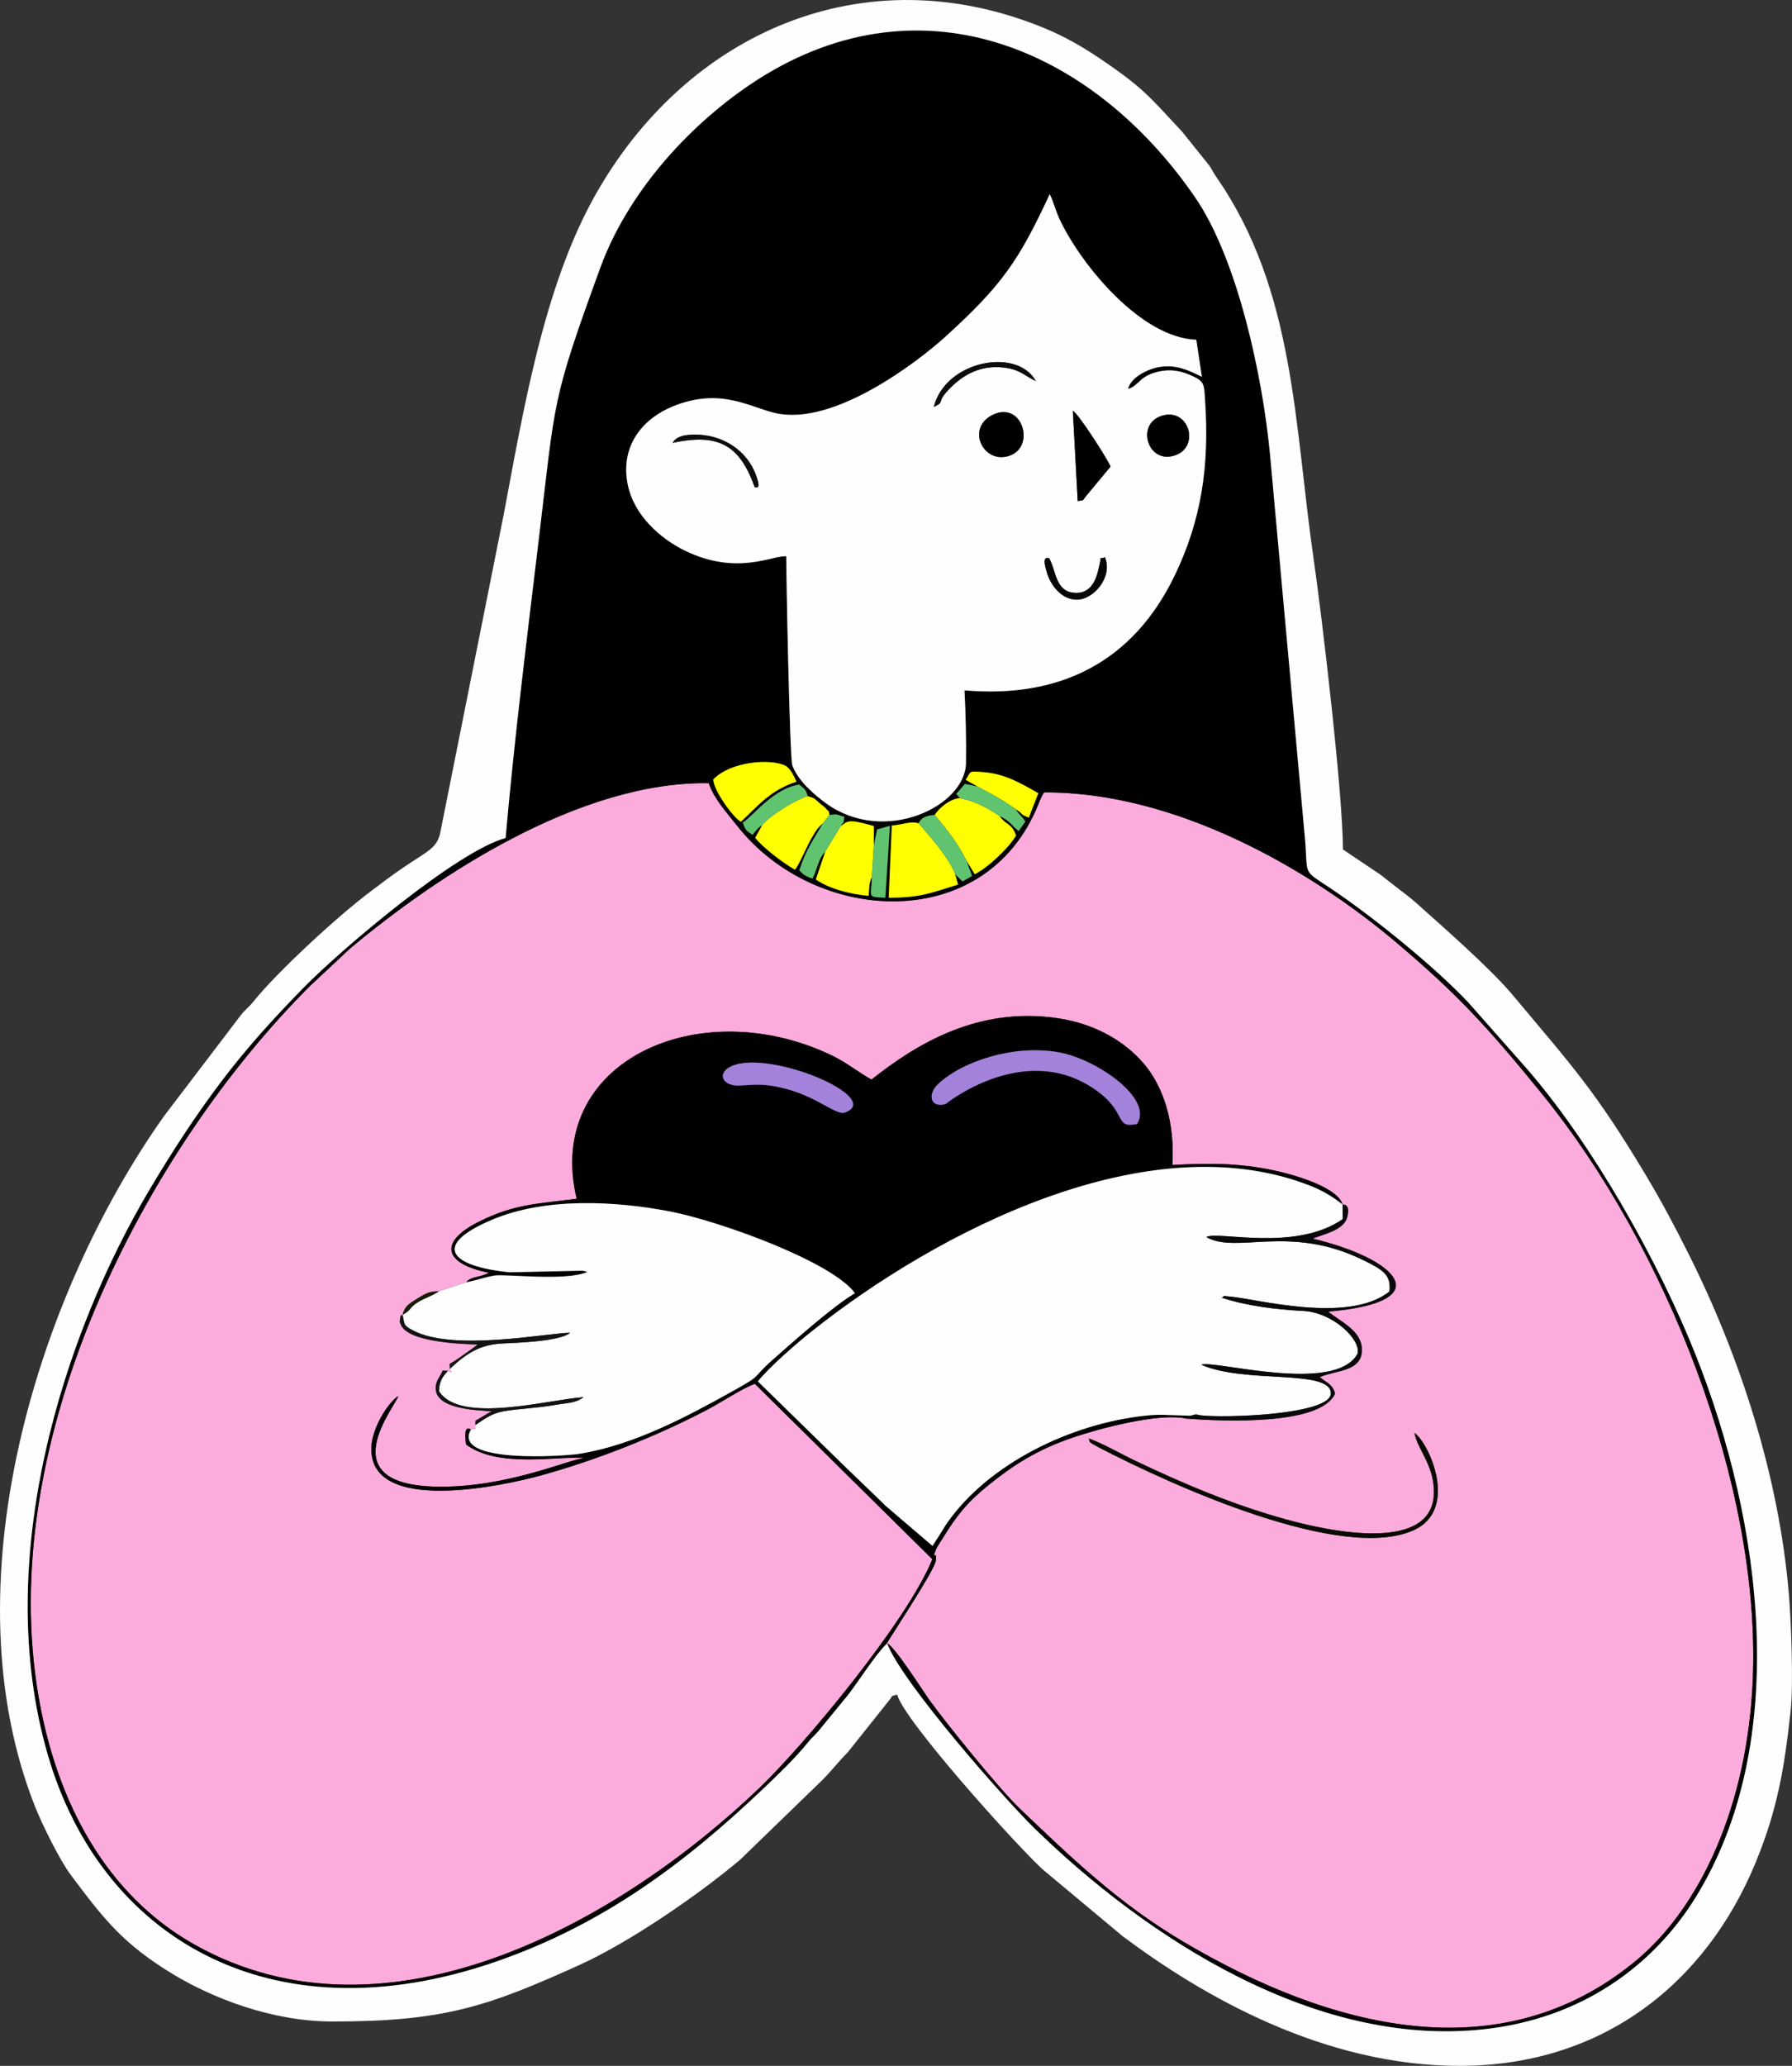 <?xml version="1.0" encoding="UTF-8"?> <!-- Creator: CorelDRAW 2020 (64-Bit) --> <svg xmlns="http://www.w3.org/2000/svg" xmlns:xlink="http://www.w3.org/1999/xlink" xmlns:xodm="http://www.corel.com/coreldraw/odm/2003" xml:space="preserve" width="270.887mm" height="312.15mm" style="shape-rendering:geometricPrecision; text-rendering:geometricPrecision; image-rendering:optimizeQuality; fill-rule:evenodd; clip-rule:evenodd" viewBox="0 0 27080.84 31205.86"><rect x="0" y="0" width="27080.84" height="31205.86" fill="#333333" stroke="none"/> <defs> <style type="text/css"> <![CDATA[ .fil1 {fill:black} .fil9 {fill:#070607} .fil6 {fill:#090B02} .fil5 {fill:#0A090A} .fil10 {fill:#0D0C0D} .fil8 {fill:#131313} .fil11 {fill:#161D05} .fil7 {fill:#60C370} .fil3 {fill:#A382DB} .fil0 {fill:#FBABDC} .fil2 {fill:#FEFEFE} .fil4 {fill:yellow} ]]> </style> </defs> <g id="Слой_x0020_1">  <g id="_1795953678688"> <path class="fil0" d="M21375.05 21644.8c219.87,149.97 676.79,1153.11 -6.27,1467.11 -1079.77,496.38 -3657.47,-673.01 -4775.08,-1253.92 -7.95,-4.13 -88.71,-49.61 -89.28,-50.11 -62.59,-54.88 -26.35,-0.47 -49.16,-78.68 212.45,75.29 481.92,232 704.32,337.93 738,351.5 1479.92,665.67 2285.08,886.85 548.65,150.72 2348.54,579.67 2218.94,-528.27 -40.6,-347.07 -244.94,-548.53 -288.57,-780.92zm-14254.97 -56.53c87.32,-6.36 58.21,16.7 63.64,-62.35 18.54,-95.25 -51.21,-29.99 123.52,-136.48 44.25,-26.97 103.36,-64.05 128.34,-71.21 -205.42,-16.64 -877.26,-23.26 -850.82,-369.19 3.85,-50.36 24.1,-99.4 55.08,-149.94 94.22,-153.7 4.61,-79.01 130.62,-93.37 67.95,33.37 56.85,40.5 26.79,-28.02 11.94,-128.9 -69.93,-10.05 193.06,-202.04 70.06,-51.14 168.64,-116.51 228.24,-166.6 -219.08,-6.22 -1058.78,-31.24 -1161.08,-301.69 -20.27,-53.6 -19.1,-30.28 -11.46,-83.72 11.76,-82.13 9.74,-39.03 37.52,-63.59 31.67,-121.03 88.76,-160.36 202,-230.91 125.02,-77.89 197.72,-127.18 346.6,-123.51l413.9 -136.75c75.78,-94.07 190.16,-62.88 344.85,-144.03 -661.59,-125.37 -796.29,-454.61 -138.46,-778.04 523.57,-257.41 848.53,-259.89 1462.52,-338.89 -495.6,-2069.04 1841.85,-3126.55 3850.4,-2167.72 241.11,115.11 415.69,265.83 604.92,367.13 652.55,-515.39 1598.2,-1118.9 2840.24,-922.39 558.59,88.38 988.81,351.33 1267.45,673.66 306.56,354.63 479.97,903.56 438.09,1539.26 541.18,-28.89 994.45,-30.85 1511.73,76.56 334.65,69.49 986.08,259.12 1061.87,521.09 0.51,0.3 124.97,-20.75 68.28,193.64 -53.81,203.53 -387.07,259.13 -519.13,321.6 1263.53,299.21 1939.1,953.99 234.79,1101.91 171.22,147.09 499.14,276.91 507.1,567.55 9.38,342.56 -392.3,315.2 -637.42,421.74 105.12,84.6 191.36,106.29 232.97,246.87 -211.19,483.97 -1667.65,423.12 -2244.69,380.31 -420.72,-93.71 -1325.77,153.38 -1702.58,280.16 -559.33,188.19 -918.77,424.91 -1287.83,722.06 -322.33,259.51 -475,449.7 -688.08,793.55 -18.75,30.27 -90.08,139.94 -95.91,153.51 -97.42,226.82 10.23,11.32 -16.36,200.43 -20.11,143.15 -639.73,1074.69 -746.3,1256.28l12.11 -10.47c113.21,43.88 531.22,704.15 636.89,852.39 234.4,328.79 1056.69,1346.47 1361.18,1636.86 794.59,757.78 1504.2,1442.8 2490.11,2024.03 2188.17,1290 4757.61,1980.41 6816.13,289.16 991.34,-814.47 1697.16,-2365.1 1777.22,-4248.72 126.37,-2973.26 -1336.2,-6579.89 -3185.09,-8854.76 -821.14,-1010.34 -1292.63,-1520.37 -2215.69,-2298.76 -1305.45,-1100.85 -3326.22,-2265.73 -5307.29,-2255 -25.94,36.27 -8.88,3.54 -43.75,74.04 -16.75,33.86 -28.15,64.24 -43.28,102 -794.47,1983.89 -3381.64,1825.18 -4557.78,322.08 -146.75,-187.55 -335.39,-385.98 -425.41,-637.44 -1943.83,-32.55 -4102.94,1393.88 -5423.02,2499.72l-600.82 562.1c-2459.91,2452.29 -4800.68,6868.97 -4092.5,10797.74 275.97,1530.95 1001,2927.59 2347.05,3684.49 2931.1,1648.22 6458.05,-377.5 8535.87,-2366.5 681.03,-651.92 2242.1,-2529.89 2613.09,-3455.25l-2682.62 -2650.05c-199.57,73.99 -512.38,284.25 -733.33,399.38 -759.88,395.99 -1654.6,752.75 -2506.49,986.92 -517.32,142.2 -2597.8,609.94 -2554.47,-429.43 12.15,-291.35 245.87,-666.64 404.7,-771.14 -29.17,147.16 -1054.99,1343.58 591.75,1368.39 1072.58,16.16 2016.33,-426.09 2239.37,-435.41 -445.72,-26.06 -1320.8,157.85 -1806.01,-201.95 -38.97,-327.9 51.32,-221.24 77.64,-231.26z"></path> <path class="fil1" d="M12768.88 16804.89c-135.91,49.99 -421.12,-248.29 -945.44,-371.04 -256.05,-59.95 -366.24,-54.83 -631.21,-36.53 -279.21,19.29 -370.9,-191.59 -131.7,-294.96 583.22,-252.04 2304.86,483.13 1708.35,702.54zm4412.57 174.55c-357.55,69.12 -125.5,-175.59 -645.92,-530.9 -1067.56,-728.87 -2247.76,229.85 -2248.04,229.93 -230.45,61.73 -273.08,-149.99 -112.36,-301.86 372.45,-351.96 1168.4,-608.7 1849.09,-476.26 556.58,108.29 1411.48,696.3 1157.23,1079.09zm-4478.55 -4499.65c81.7,-56.22 99.61,-88.57 244.12,-66.02 43.4,6.78 206.43,47.42 259.54,65.13l-1.18 289.26 50.57 -238.87 192.19 -55.13 -68.42 1087.2c-284.12,-17.08 -211.96,6.31 -203.99,-314.17 -44.86,91.65 -37.03,160.97 -48.75,284.72 -259.5,-20.8 -596.05,-103.89 -798.11,-247.18l142.92 -421.98c-107.52,107.74 -114.73,256.42 -194.35,410.5 -103.56,-41.76 -125.93,-50.74 -197.17,-124.34 85.14,-293.03 222.11,-478.15 356.57,-713.95 -7.3,6.03 -16.45,14.72 -20.92,19.21 -4.42,4.44 -15.05,13.82 -20.31,19.35 -5.15,5.41 -13.66,13.56 -19.09,19.64 -5.3,5.92 -12.3,13.87 -17.47,20.12 -22.4,27.1 -40.24,56.13 -57.96,84.79 -118.61,191.65 -220.87,467.89 -288.91,538.67 -189.8,-108.18 -483.28,-334.21 -599.99,-481.59l105.68 -190.53c-79.21,51.38 -106.82,100.01 -145.2,146.63 -94.17,-65.83 -98.05,-57.18 -148.83,-184.59 154.98,-95.22 458.92,-515.68 853.16,-575.19 92.46,73.01 99.04,74.6 128.36,174.48 138.88,42.18 85.03,29.02 200.65,123.27 25.94,21.15 51.77,35.92 77.16,65.72 66.93,78.59 26.85,-11.1 51.76,95.85 142.71,-18.82 93.27,-7.3 225.79,28.23 -25.77,136.57 16.73,30.53 -57.82,140.76zm2648.96 -255.8c60.75,103.92 79.93,83.06 143.32,187.27l-103.04 141.96c-112.27,-92.2 -119.37,-145.13 -286.76,-226.86 103.19,145.8 174.96,96.45 249.8,293.53 -103.64,182.41 -427.15,489.61 -624.92,585.93l-123.77 -203.42 83.51 229.37 -144.27 82.11 -90.49 -85.99c-3.24,-13.22 -12.96,-15.05 -19.88,-22.15l42.57 156.31c-400.06,122.07 -556.78,198.64 -1048.03,198.79l47.45 -1091.03c158.86,-11.07 286.39,-71.33 405.57,-33.63 41.71,-94.41 137.63,-118.61 242.58,-126.26 60.86,-101.01 234.36,-246.63 380.4,-253.83l-54.32 -64.01 130.27 -150.45 188.74 38.66 -177.89 -100.53c91.17,-134.76 30.86,-134.05 267.61,-116.26 332.1,24.96 581.82,177.3 831.44,318.12l-144.14 368.85c-146.75,-56.79 -61.87,-38.47 -195.73,-126.47zm-4573.05 -450.18c271.43,-279.81 874.83,-313.9 1086,-209.52 76.76,37.94 132.91,156.01 171.92,243.11 -414.65,138.38 -584.08,372 -841.42,606.09l-41.97 -31.4c-130.7,-112.48 -366.7,-452.09 -374.53,-608.28zm1102.88 -3370.27c-195.6,-22.54 -739.03,300.58 -1532.67,-86.71 -367.84,-179.51 -772.22,-533.62 -863.73,-1002.67 -118.69,-608.41 259.05,-1006.31 691.32,-1179.21 718.07,-287.23 1153.51,18.81 1546.19,106.18 885.32,196.96 2151.91,-781.75 2558.64,-1150.19 867.28,-785.64 1118.06,-1161.16 1582.26,-2157.82 57.92,115.07 88.89,253.43 152.33,386.67 330.02,693.28 1232.42,1785.38 2062.34,1811.94l84.67 560.49c-174.89,-85.28 -379.34,-194.01 -644.29,-148.28 -192.96,33.31 -436.76,167.17 -470.86,331.94 161.07,-53.72 165.05,-170.82 385.64,-242.41 183.11,-59.43 362.48,-50.98 543.49,27.32 228.62,98.9 217.43,128.71 235.1,398.27 64.43,982.31 -55.88,1798.82 -462.91,2639.7 -630.29,1302.12 -1734.35,1854.92 -3173.73,1729.02 18.19,342.94 28.01,758.59 22.3,1101.34 -10.87,651.82 -1233.27,1239.95 -2109.5,609.05 -174.92,-125.94 -430.34,-343.33 -514.85,-577.1 -39.97,-110.56 -93.16,-2943.49 -91.72,-3157.53zm1512.82 16431.57c106.57,-181.6 726.19,-1113.14 746.3,-1256.28 26.58,-189.11 -81.07,26.39 16.36,-200.43 5.83,-13.57 77.16,-123.23 95.91,-153.51 213.08,-343.85 365.75,-534.03 688.08,-793.55 369.06,-297.15 728.51,-533.87 1287.83,-722.06 376.81,-126.78 1281.87,-373.87 1702.58,-280.16 56.25,-46.47 4.52,-26.89 100.66,-56.22 54.38,-16.6 60.75,-3.37 100.08,5.01 -141.54,22.69 -519.08,-19.11 -728.89,-2.12 -1095.89,88.73 -2368.54,659.06 -3045.39,1566.31 -50.79,68.08 -103.02,150.86 -153.4,234.6l-112.5 175.58 -712 -608.86c-219.72,-216.52 -423.83,-408.8 -645.9,-624.14l-1281.7 -1252.74c176.61,-219.09 578.01,-568.36 814.55,-756.47 1897.59,-1509 5083.52,-3157.97 7532.73,-2199.2 298.99,117.05 468.8,271.79 469.59,270.13 2.92,-6.15 13.25,10.04 20.24,14.51 -75.79,-261.96 -727.22,-451.6 -1061.87,-521.09 -517.28,-107.41 -970.55,-105.45 -1511.73,-76.56 41.88,-635.7 -131.53,-1184.63 -438.09,-1539.26 -278.64,-322.34 -708.86,-585.28 -1267.45,-673.66 -1242.04,-196.51 -2187.69,407 -2840.24,922.39 -189.23,-101.3 -363.81,-252.03 -604.92,-367.13 -2008.54,-958.83 -4345.99,98.68 -3850.4,2167.72 -613.99,79 -938.96,81.48 -1462.52,338.89 -657.83,323.44 -523.13,652.67 138.46,778.04 -154.68,81.15 -269.07,49.96 -344.85,144.03 148.1,-26.79 287.75,-79.13 429.43,-101.19 163.18,-25.41 1077.24,88.57 1396.38,-52.77 -15.69,-8.34 -12.23,-13.23 -76.45,-20.32l-1092.74 23.82c-887.89,-87.35 -1198.25,-401.99 -262.18,-795.63 808.65,-340.05 1863.89,-282.03 2692.98,-121.5 721.62,139.71 2438.6,753.05 2786.72,1233.25 -337.15,198.58 -920.02,721.85 -1226.38,990.33 -355.91,311.9 -144.67,223.53 -610.48,482.96 -710,395.41 -1499.16,817.91 -2325.85,952.55 -224,36.48 -1948.24,154.25 -1637.4,-372.11 -26.32,10.03 -116.61,-96.64 -77.64,231.26 485.21,359.81 1360.29,175.89 1806.01,201.95 -223.03,9.33 -1166.79,451.57 -2239.37,435.41 -1646.74,-24.81 -620.92,-1221.23 -591.75,-1368.39 -158.83,104.5 -392.56,479.79 -404.7,771.14 -43.34,1039.38 2037.15,571.63 2554.47,429.43 851.89,-234.17 1746.61,-590.93 2506.49,-986.92 220.95,-115.14 533.75,-325.4 733.33,-399.38l2682.62 2650.05c-370.99,925.36 -1932.06,2803.33 -2613.09,3455.25 -2077.82,1989 -5604.78,4014.72 -8535.87,2366.5 -1346.05,-756.9 -2071.08,-2153.53 -2347.05,-3684.49 -708.18,-3928.77 1632.58,-8345.45 4092.5,-10797.74l600.82 -562.1c1320.08,-1105.84 3479.19,-2532.27 5423.02,-2499.72 90.01,251.47 278.66,449.9 425.41,637.44 1176.14,1503.1 3763.31,1661.82 4557.78,-322.08 15.13,-37.76 26.53,-68.14 43.28,-102 34.87,-70.5 17.8,-37.77 43.75,-74.04 1981.07,-10.73 4001.84,1154.15 5307.29,2255 923.06,778.39 1394.55,1288.42 2215.69,2298.76 1848.89,2274.87 3311.46,5881.49 3185.09,8854.76 -80.07,1883.62 -785.88,3434.25 -1777.22,4248.72 -2058.52,1691.26 -4627.96,1000.85 -6816.13,-289.16 -985.91,-581.23 -1695.53,-1266.25 -2490.11,-2024.03 -304.49,-290.4 -1126.78,-1308.07 -1361.18,-1636.86 -105.68,-148.24 -523.69,-808.51 -636.89,-852.39 225.27,594.95 1782.33,2359.81 2224.64,2791.43 1666.89,1626.56 4284.89,3376.85 6917.81,3021.4 1497.74,-202.19 2500.97,-1051.92 3071.26,-1970.46 1456.79,-2346.3 1005.87,-5682.09 8.39,-8190.86 -573.6,-1442.7 -1560.78,-3185.61 -2550.33,-4327.47l-893.74 -1011.03c-507.25,-537.56 -1435.34,-1288.5 -2063.67,-1710.17 -468.13,-314.17 -341.81,-168.25 -406.73,-831.82l-524 -5756.18c-111.3,-1145.21 -481.6,-2919.53 -1134.6,-3866.21 -1574.04,-2281.96 -4218.47,-3377.44 -6711.24,-1701.88 -963.59,647.69 -1865.43,1656.94 -2272.25,2771.63 -743.51,2037.22 -674.81,1976.99 -927.9,4085.01 -178.34,1485.34 -372.25,3037.58 -503.88,4530.85 -728.72,194.44 -2481.24,1675.95 -3060.14,2268.45 -433.44,443.63 -841.88,886.06 -1250.96,1429.4 -376.15,499.61 -717.29,1020.42 -1068.68,1611.77 -1288.34,2168.24 -2401.08,5577.79 -1536.88,8544.19 798.11,2739.49 3347.78,4293.35 6752.53,3125.31 1633.88,-560.53 2875.45,-1493.41 4070.12,-2630.31 210.05,-199.89 469.79,-448.46 658.86,-682.25 62.37,-77.13 75.77,-81.68 152.13,-163.72l461.11 -562.35c140.9,-181.26 421.12,-617.93 576.03,-764.26z"></path> <path class="fil2" d="M13406.61 24824.65l-12.11 10.47c-154.91,146.33 -435.13,583 -576.03,764.26l-461.11 562.35c-76.36,82.05 -89.75,86.59 -152.13,163.72 -189.06,233.79 -448.81,482.36 -658.86,682.25 -1194.67,1136.9 -2436.24,2069.79 -4070.12,2630.31 -3404.75,1168.04 -5954.42,-385.82 -6752.53,-3125.31 -864.2,-2966.39 248.54,-6375.95 1536.88,-8544.19 351.39,-591.35 692.53,-1112.16 1068.68,-1611.77 409.07,-543.34 817.51,-985.77 1250.96,-1429.4 578.9,-592.5 2331.42,-2074.01 3060.14,-2268.45 131.63,-1493.26 325.55,-3045.51 503.88,-4530.85 253.09,-2108.02 184.39,-2047.79 927.9,-4085.01 406.82,-1114.69 1308.66,-2123.94 2272.25,-2771.63 2492.77,-1675.55 5137.2,-580.08 6711.24,1701.88 653,946.68 1023.3,2721.01 1134.6,3866.21l524 5756.18c64.92,663.57 -61.4,517.65 406.73,831.82 628.33,421.67 1556.42,1172.61 2063.67,1710.17l893.74 1011.03c989.54,1141.86 1976.72,2884.77 2550.33,4327.47 997.48,2508.77 1448.4,5844.57 -8.39,8190.86 -570.29,918.53 -1573.52,1768.26 -3071.26,1970.46 -2632.92,355.45 -5250.92,-1394.84 -6917.81,-3021.4 -442.31,-431.61 -1999.37,-2196.48 -2224.64,-2791.43zm-8383.12 5711.12c1679.27,0 2335.37,-221.12 3731.65,-853.12 759.84,-343.94 1795.83,-1056.77 2429.78,-1590.71l1235.91 -1197.56c151.6,-150.42 240.57,-274.89 388.49,-422.66l625.73 -784.97c73.99,-86.73 8.35,-57.77 123.17,-88.43 104.49,391.31 1774.22,2247.53 2194.96,2636.69l1210.9 1010.96c1198.08,897.5 3029.61,1959.89 5093.6,1959.89 2151.04,0 3718,-1237.17 4474.35,-3072.9 334.06,-810.78 435.78,-1445.49 528.54,-2292.86 45.06,-411.74 5.51,-1374.43 -27.1,-1761.33 -150.18,-1782.02 -735.65,-3578.17 -1507.81,-5122.49 -216.5,-432.99 -414.8,-806.13 -657.68,-1211.49 -769.91,-1284.91 -1115.13,-1646.33 -2009.53,-2716.31 -333.42,-398.88 -1063.62,-1037.55 -1462.58,-1394.08 -75.51,-67.48 -178.46,-145.47 -254.74,-203.74 -95.25,-72.76 -179.87,-140.16 -277.28,-216.47l-569.53 -382.7c0,-837.39 -316.53,-3518.92 -442.85,-4388.79 -292.34,-2013.09 -276.93,-4050.4 -1466.47,-5763.36 -43.27,-62.32 -64.6,-109.3 -107.1,-175.04l-408.14 -508.82c-504.92,-542.74 -599.79,-678.09 -1292.41,-1141.04 -232.52,-155.4 -505.18,-309.44 -776.84,-422.25 -2744.27,-1139.61 -5435.73,66.73 -6816.16,2535.27 -771.64,1379.87 -1075.63,3235.63 -1371.44,4800.37l-956.15 4792.45c-47.72,261.37 -198.04,292.64 -596.33,567.5 -167.75,115.77 -287.11,208.63 -447.55,328.33 -509.1,379.84 -1429.07,1230.51 -1783.23,1672.98 -64.08,80.08 -122.67,121.06 -186.81,201.13l-1158.72 1521.62c-1929.89,2715.83 -3282.84,7104.3 -1949.74,10449.46 100.97,253.36 367.92,796.86 533.66,1018.1 493.4,658.66 785.78,1044.19 1558.87,1509.4 578.97,348.41 1476.08,706.94 2396.6,706.94z"></path> <path class="fil2" d="M16697.03 8417.09c124.15,290.13 -162.77,639.35 -422.75,641.03 -228.33,1.48 -391.63,-211.34 -450.41,-399.11 -90.14,-287.97 9.38,-215.17 26.74,-231.94 114.28,179.61 87.48,534.91 422.94,528.88 253.08,-4.57 307.04,-271.01 337.1,-400.68 45.68,-196.97 -10.75,-91.13 86.37,-138.17zm836.2 -2127.48c424.76,-160.45 615.09,452.38 227.12,587.36 -409.36,142.43 -592.52,-449.32 -227.12,-587.36zm-2526.27 -25.36c439.68,-209.78 646.08,475.75 253.66,617.53 -396.99,143.43 -674.57,-416.7 -253.66,-617.53zm-4841.78 425.63c67.47,-126.89 272.72,-132.16 427.66,-120.76 360.35,26.52 688.54,245.36 820.62,581.3 108.09,274.96 6.54,196.5 -6.54,211.75 -221.79,-618.22 -526.65,-828.26 -1241.74,-672.28zm6047.6 -483.5c87.3,43.94 514.6,714.12 570.03,841.26l-359.7 432.58c-75.7,86.2 -24.13,72.55 -136.41,87.94l-73.93 -1361.79zm-2101.27 -58.77c172.49,-695.67 1255.07,-909.22 1541.66,-391.93 -159.83,-72.88 -218.25,-158.97 -431.11,-195.8 -333.21,-57.65 -611.03,58.07 -833.36,273.08 -280.21,270.97 -79.74,217.75 -277.19,314.65zm-2229.82 2255.95c-1.44,214.04 51.75,3046.97 91.72,3157.53 84.51,233.77 339.93,451.16 514.85,577.1 876.23,630.9 2098.64,42.77 2109.5,-609.05 5.71,-342.75 -4.11,-758.4 -22.3,-1101.34 1439.38,125.9 2543.45,-426.9 3173.73,-1729.02 407.02,-840.88 527.34,-1657.39 462.91,-2639.7 -17.67,-269.56 -6.48,-299.37 -235.1,-398.27 -181.01,-78.3 -360.38,-86.75 -543.49,-27.32 -220.59,71.59 -224.56,188.68 -385.64,242.41 34.1,-164.77 277.9,-298.63 470.86,-331.94 264.95,-45.74 469.4,63 644.29,148.28l-84.67 -560.49c-829.92,-26.56 -1732.31,-1118.66 -2062.34,-1811.94 -63.43,-133.24 -94.4,-271.6 -152.33,-386.67 -464.19,996.66 -714.98,1372.18 -1582.26,2157.82 -406.73,368.44 -1673.32,1347.16 -2558.64,1150.19 -392.68,-87.36 -828.12,-393.41 -1546.19,-106.18 -432.26,172.9 -810,570.79 -691.32,1179.21 91.5,469.04 495.89,823.16 863.73,1002.67 793.64,387.3 1337.07,64.17 1532.67,86.71z"></path> <path class="fil2" d="M18132.31 21377.92c344.15,47.56 1978.3,-5.17 1979.51,-329.09 1.4,-374.32 -1285.73,-140.71 -1956.81,-433.21 170.6,-81.44 2014.92,453.92 2360.07,-166.33 57.37,-209 -367.56,-623.99 -819.58,-647.09 -420.66,-21.49 -865.59,-78.46 -1233.14,-200.14 80.12,-40.94 -28.68,-28.84 121.4,-16.93 394.17,31.29 1793.63,421.23 2414.46,-77.54 25.64,-254.64 -98.73,-327.87 -410.87,-479.8 -1104.2,-537.44 -1906.09,-79.2 -2356.75,-341.88 174.23,-96.81 1336.87,229.35 2061.27,-270.41l-2.21 -219.98c-7,-4.47 -17.32,-20.65 -20.24,-14.51 -0.79,1.66 -170.6,-153.09 -469.59,-270.13 -2449.22,-958.77 -5635.15,690.2 -7532.73,2199.2 -236.54,188.11 -637.94,537.38 -814.55,756.47l1281.7 1252.74c222.08,215.34 426.19,407.62 645.9,624.14l712 608.86 112.5 -175.58c50.38,-83.75 102.61,-166.52 153.4,-234.6 676.85,-907.26 1949.5,-1477.58 3045.39,-1566.31 209.81,-17 587.35,24.81 728.89,2.12z"></path> <path class="fil2" d="M7046.05 19368.88l-413.9 136.75c-101.02,70.91 -213.96,101.26 -311.89,161.46 -144.4,88.77 -96.76,120.04 -236.71,192.96 31.93,160.16 19.08,160.04 145.49,230.26 606.76,337.04 2056.39,40.65 2387.06,42.25 -153.47,128.5 -771.02,148.5 -1018.7,161.14 -332.62,16.99 -527.49,129.95 -800.14,383.99 30.06,68.52 41.16,61.39 -26.79,28.02 -84.42,92.15 -130.4,155 -136.96,307.83 315.91,503.44 1644.38,128.75 2184.76,91.17 -116.82,91.02 -236.71,84.29 -414.44,115.27 -152.26,26.53 -278.52,38.56 -438.15,54.98 -423.7,43.62 -477.63,38.37 -781.96,250.94 -5.43,79.05 23.68,55.99 -63.64,62.35 -310.84,526.36 1413.4,408.59 1637.4,372.11 826.69,-134.64 1615.85,-557.14 2325.85,-952.55 465.81,-259.42 254.58,-171.06 610.48,-482.96 306.36,-268.48 889.23,-791.75 1226.38,-990.33 -348.12,-480.2 -2065.1,-1093.54 -2786.72,-1233.25 -829.1,-160.52 -1884.33,-218.55 -2692.98,121.5 -936.07,393.64 -625.71,708.27 262.18,795.63l1092.74 -23.82c64.22,7.1 60.76,11.99 76.45,20.32 -319.15,141.35 -1233.2,27.36 -1396.38,52.77 -141.69,22.06 -281.34,74.4 -429.43,101.19z"></path> <path class="fil3" d="M17181.45 16979.44c254.25,-382.79 -600.65,-970.8 -1157.23,-1079.09 -680.69,-132.44 -1476.64,124.3 -1849.09,476.26 -160.72,151.88 -118.1,363.59 112.36,301.86 0.28,-0.08 1180.49,-958.8 2248.04,-229.93 520.42,355.31 288.38,600.02 645.92,530.9z"></path> <path class="fil4" d="M14435.34 13205.73c-104.54,-269.85 -394.56,-582.34 -552.45,-769.56 -119.19,-37.7 -246.71,22.56 -405.57,33.63l-47.45 1091.03c491.26,-0.15 647.97,-76.72 1048.03,-198.79l-42.57 -156.31z"></path> <path class="fil5" d="M18132.31 21377.92c-39.33,-8.38 -45.7,-21.6 -100.08,-5.01 -96.14,29.33 -44.41,9.76 -100.66,56.22 577.03,42.81 2033.5,103.66 2244.69,-380.31 -41.61,-140.58 -127.85,-162.27 -232.97,-246.87 245.13,-106.54 646.8,-79.18 637.42,-421.74 -7.96,-290.65 -335.88,-420.47 -507.1,-567.55 1704.31,-147.92 1028.74,-802.7 -234.79,-1101.91 132.06,-62.46 465.31,-118.07 519.13,-321.6 56.69,-214.4 -67.77,-193.34 -68.28,-193.64l2.21 219.98c-724.4,499.76 -1887.04,173.6 -2061.27,270.41 450.66,262.68 1252.55,-195.56 2356.75,341.88 312.14,151.93 436.51,225.16 410.87,479.8 -620.83,498.76 -2020.29,108.83 -2414.46,77.54 -150.09,-11.92 -41.29,-24.01 -121.4,16.93 367.55,121.68 812.48,178.65 1233.14,200.14 452.02,23.1 876.95,438.09 819.58,647.09 -345.15,620.25 -2189.47,84.9 -2360.07,166.33 671.08,292.5 1958.21,58.89 1956.81,433.21 -1.21,323.93 -1635.36,376.65 -1979.51,329.09z"></path> <path class="fil4" d="M14125.47 12309.91c184,224.09 334.07,400.9 481.01,692.49l123.77 203.42c197.77,-96.32 521.28,-403.52 624.92,-585.93 -74.84,-197.08 -146.61,-147.74 -249.8,-293.53 -154.15,-104.39 -355.89,-223.15 -599.51,-270.27 -146.04,7.2 -319.54,152.82 -380.4,253.83z"></path> <path class="fil4" d="M12702.9 12479.79l-231.1 382.96 -142.92 421.98c202.06,143.29 538.6,226.37 798.11,247.18 11.72,-123.74 3.89,-193.06 48.75,-284.72l29.65 -479.03 1.18 -289.26c-53.11,-17.71 -216.15,-58.35 -259.54,-65.13 -144.51,-22.55 -162.42,9.8 -244.12,66.02z"></path> <path class="fil4" d="M11517.85 12464.62l-105.68 190.53c116.71,147.38 410.18,373.41 599.99,481.59 68.04,-70.78 170.3,-347.02 288.91,-538.67 17.72,-28.65 35.56,-57.68 57.96,-84.79 5.18,-6.26 12.18,-14.21 17.47,-20.12 5.44,-6.09 13.95,-14.24 19.09,-19.64 5.27,-5.54 15.9,-14.92 20.31,-19.35 4.48,-4.5 13.63,-13.19 20.92,-19.21l98.09 -124.15c-24.91,-106.95 15.17,-17.26 -51.76,-95.85 -25.38,-29.8 -51.22,-44.57 -77.16,-65.72 -115.63,-94.25 -61.77,-81.1 -200.65,-123.27 -191.41,56.2 -590.2,308.79 -687.5,438.67z"></path> <path class="fil4" d="M10778.81 11773.82c7.83,156.19 243.83,495.81 374.53,608.28l41.97 31.4c257.34,-234.09 426.78,-467.71 841.42,-606.09 -39.01,-87.09 -95.16,-205.17 -171.92,-243.11 -211.17,-104.38 -814.57,-70.29 -1086,209.52z"></path> <path class="fil3" d="M11060.52 16102.35c-239.2,103.37 -147.51,314.26 131.7,294.96 264.96,-18.3 375.16,-23.42 631.21,36.53 524.33,122.75 809.53,421.03 945.44,371.04 596.51,-219.41 -1125.13,-954.57 -1708.35,-702.54z"></path> <path class="fil6" d="M21368.78 23111.91c683.06,-314 226.13,-1317.15 6.27,-1467.11 43.63,232.39 247.97,433.85 288.57,780.92 129.59,1107.94 -1670.29,678.98 -2218.94,528.27 -805.17,-221.19 -1547.08,-535.35 -2285.08,-886.85 -222.41,-105.93 -491.88,-262.64 -704.32,-337.93 22.8,78.21 -13.44,23.79 49.16,78.68 0.57,0.5 81.34,45.98 89.28,50.11 1117.6,580.91 3695.31,1750.3 4775.08,1253.92z"></path> <path class="fil1" d="M16286.7 7568.16c112.28,-15.4 60.71,-1.74 136.41,-87.94l359.7 -432.58c-55.43,-127.14 -482.73,-797.33 -570.03,-841.26l73.93 1361.79z"></path> <path class="fil1" d="M15006.95 6264.24c-420.92,200.83 -143.34,760.96 253.66,617.53 392.43,-141.78 186.03,-827.31 -253.66,-617.53z"></path> <path class="fil4" d="M14770.56 11880.29c276.87,147.12 353.49,187.7 581.29,343.71 133.86,88 48.99,69.68 195.73,126.47l144.14 -368.85c-249.62,-140.82 -499.33,-293.15 -831.44,-318.12 -236.75,-17.79 -176.44,-18.5 -267.61,116.26l177.89 100.53z"></path> <path class="fil1" d="M17533.23 6289.61c-365.39,138.04 -182.24,729.79 227.12,587.36 387.97,-134.98 197.63,-747.81 -227.12,-587.36z"></path> <path class="fil7" d="M13882.89 12436.17c157.88,187.22 447.91,499.7 552.45,769.56 6.93,7.11 16.65,8.94 19.88,22.15l90.49 85.99 144.27 -82.11 -83.51 -229.37c-146.94,-291.58 -297.01,-468.39 -481.01,-692.49 -104.95,7.66 -200.87,31.85 -242.58,126.26z"></path> <path class="fil7" d="M12436.83 12434.95c-134.46,235.8 -271.43,420.92 -356.57,713.95 71.24,73.61 93.61,82.59 197.17,124.34 79.63,-154.09 86.83,-302.76 194.35,-410.5l231.1 -382.96c74.55,-110.23 32.05,-4.19 57.82,-140.76 -132.52,-35.53 -83.09,-47.06 -225.79,-28.23l-98.09 124.15z"></path> <path class="fil7" d="M11517.85 12464.62c97.3,-129.88 496.09,-382.47 687.5,-438.67 -29.32,-99.88 -35.9,-101.47 -128.36,-174.48 -394.25,59.51 -698.18,479.97 -853.16,575.19 50.78,127.4 54.65,118.76 148.83,184.59 38.38,-46.62 65.99,-95.25 145.2,-146.63z"></path> <path class="fil7" d="M14505.87 12056.08c243.62,47.12 445.36,165.88 599.51,270.27 167.39,81.74 174.49,134.66 286.76,226.86l103.04 -141.96c-63.39,-104.21 -82.57,-83.35 -143.32,-187.27 -227.8,-156.01 -304.42,-196.59 -581.29,-343.71l-188.74 -38.66 -130.27 150.45 54.32 64.01z"></path> <path class="fil7" d="M13205.38 12768.16l-29.65 479.03c-7.97,320.48 -80.13,297.09 203.99,314.17l68.42 -1087.2 -192.19 55.13 -50.57 238.87z"></path> <path class="fil8" d="M6797.26 20677.7c272.65,-254.04 467.51,-367 800.14,-383.99 247.69,-12.65 865.24,-32.64 1018.7,-161.14 -330.67,-1.6 -1780.3,294.79 -2387.06,-42.25 -126.4,-70.22 -113.56,-70.1 -145.49,-230.26 -27.78,24.56 -25.76,-18.53 -37.52,63.59 -7.65,53.43 -8.82,30.11 11.46,83.72 102.3,270.45 942.01,295.47 1161.08,301.69 -59.6,50.1 -158.18,115.47 -228.24,166.6 -262.99,191.99 -181.13,73.14 -193.06,202.04z"></path> <path class="fil9" d="M16697.03 8417.09c-97.12,47.04 -40.7,-58.8 -86.37,138.17 -30.06,129.67 -84.03,396.11 -337.1,400.68 -335.45,6.04 -308.66,-349.27 -422.94,-528.88 -17.36,16.78 -116.89,-56.02 -26.74,231.94 58.78,187.78 222.08,400.59 450.41,399.11 259.97,-1.68 546.9,-350.91 422.75,-641.03z"></path> <path class="fil8" d="M7183.71 21525.91c304.33,-212.57 358.27,-207.32 781.96,-250.94 159.63,-16.43 285.9,-28.45 438.15,-54.98 177.73,-30.98 297.62,-24.24 414.44,-115.27 -540.38,37.58 -1868.85,412.27 -2184.76,-91.17 6.56,-152.83 52.54,-215.68 136.96,-307.83 -126.01,14.37 -36.4,-60.32 -130.62,93.37 -30.98,50.54 -51.24,99.58 -55.08,149.94 -26.44,345.93 645.4,352.56 850.82,369.19 -24.98,7.16 -84.1,44.24 -128.34,71.21 -174.73,106.49 -104.98,41.23 -123.52,136.48z"></path> <path class="fil10" d="M14111.5 6147.6c197.45,-96.9 -3.02,-43.68 277.19,-314.65 222.33,-215.01 500.14,-330.73 833.36,-273.08 212.87,36.83 271.28,122.92 431.11,195.8 -286.59,-517.3 -1369.17,-303.74 -1541.66,391.93z"></path> <path class="fil10" d="M10165.18 6689.87c715.09,-155.97 1019.95,54.06 1241.74,672.28 13.08,-15.25 114.63,63.21 6.54,-211.75 -132.08,-335.94 -460.27,-554.78 -820.62,-581.3 -154.93,-11.4 -360.18,-6.13 -427.66,120.76z"></path> <path class="fil11" d="M6083.55 19860.06c139.95,-72.92 92.31,-104.19 236.71,-192.96 97.93,-60.2 210.87,-90.55 311.89,-161.46 -148.88,-3.67 -221.58,45.63 -346.6,123.51 -113.24,70.55 -170.33,109.88 -202,230.91z"></path> </g> </g> </svg> 